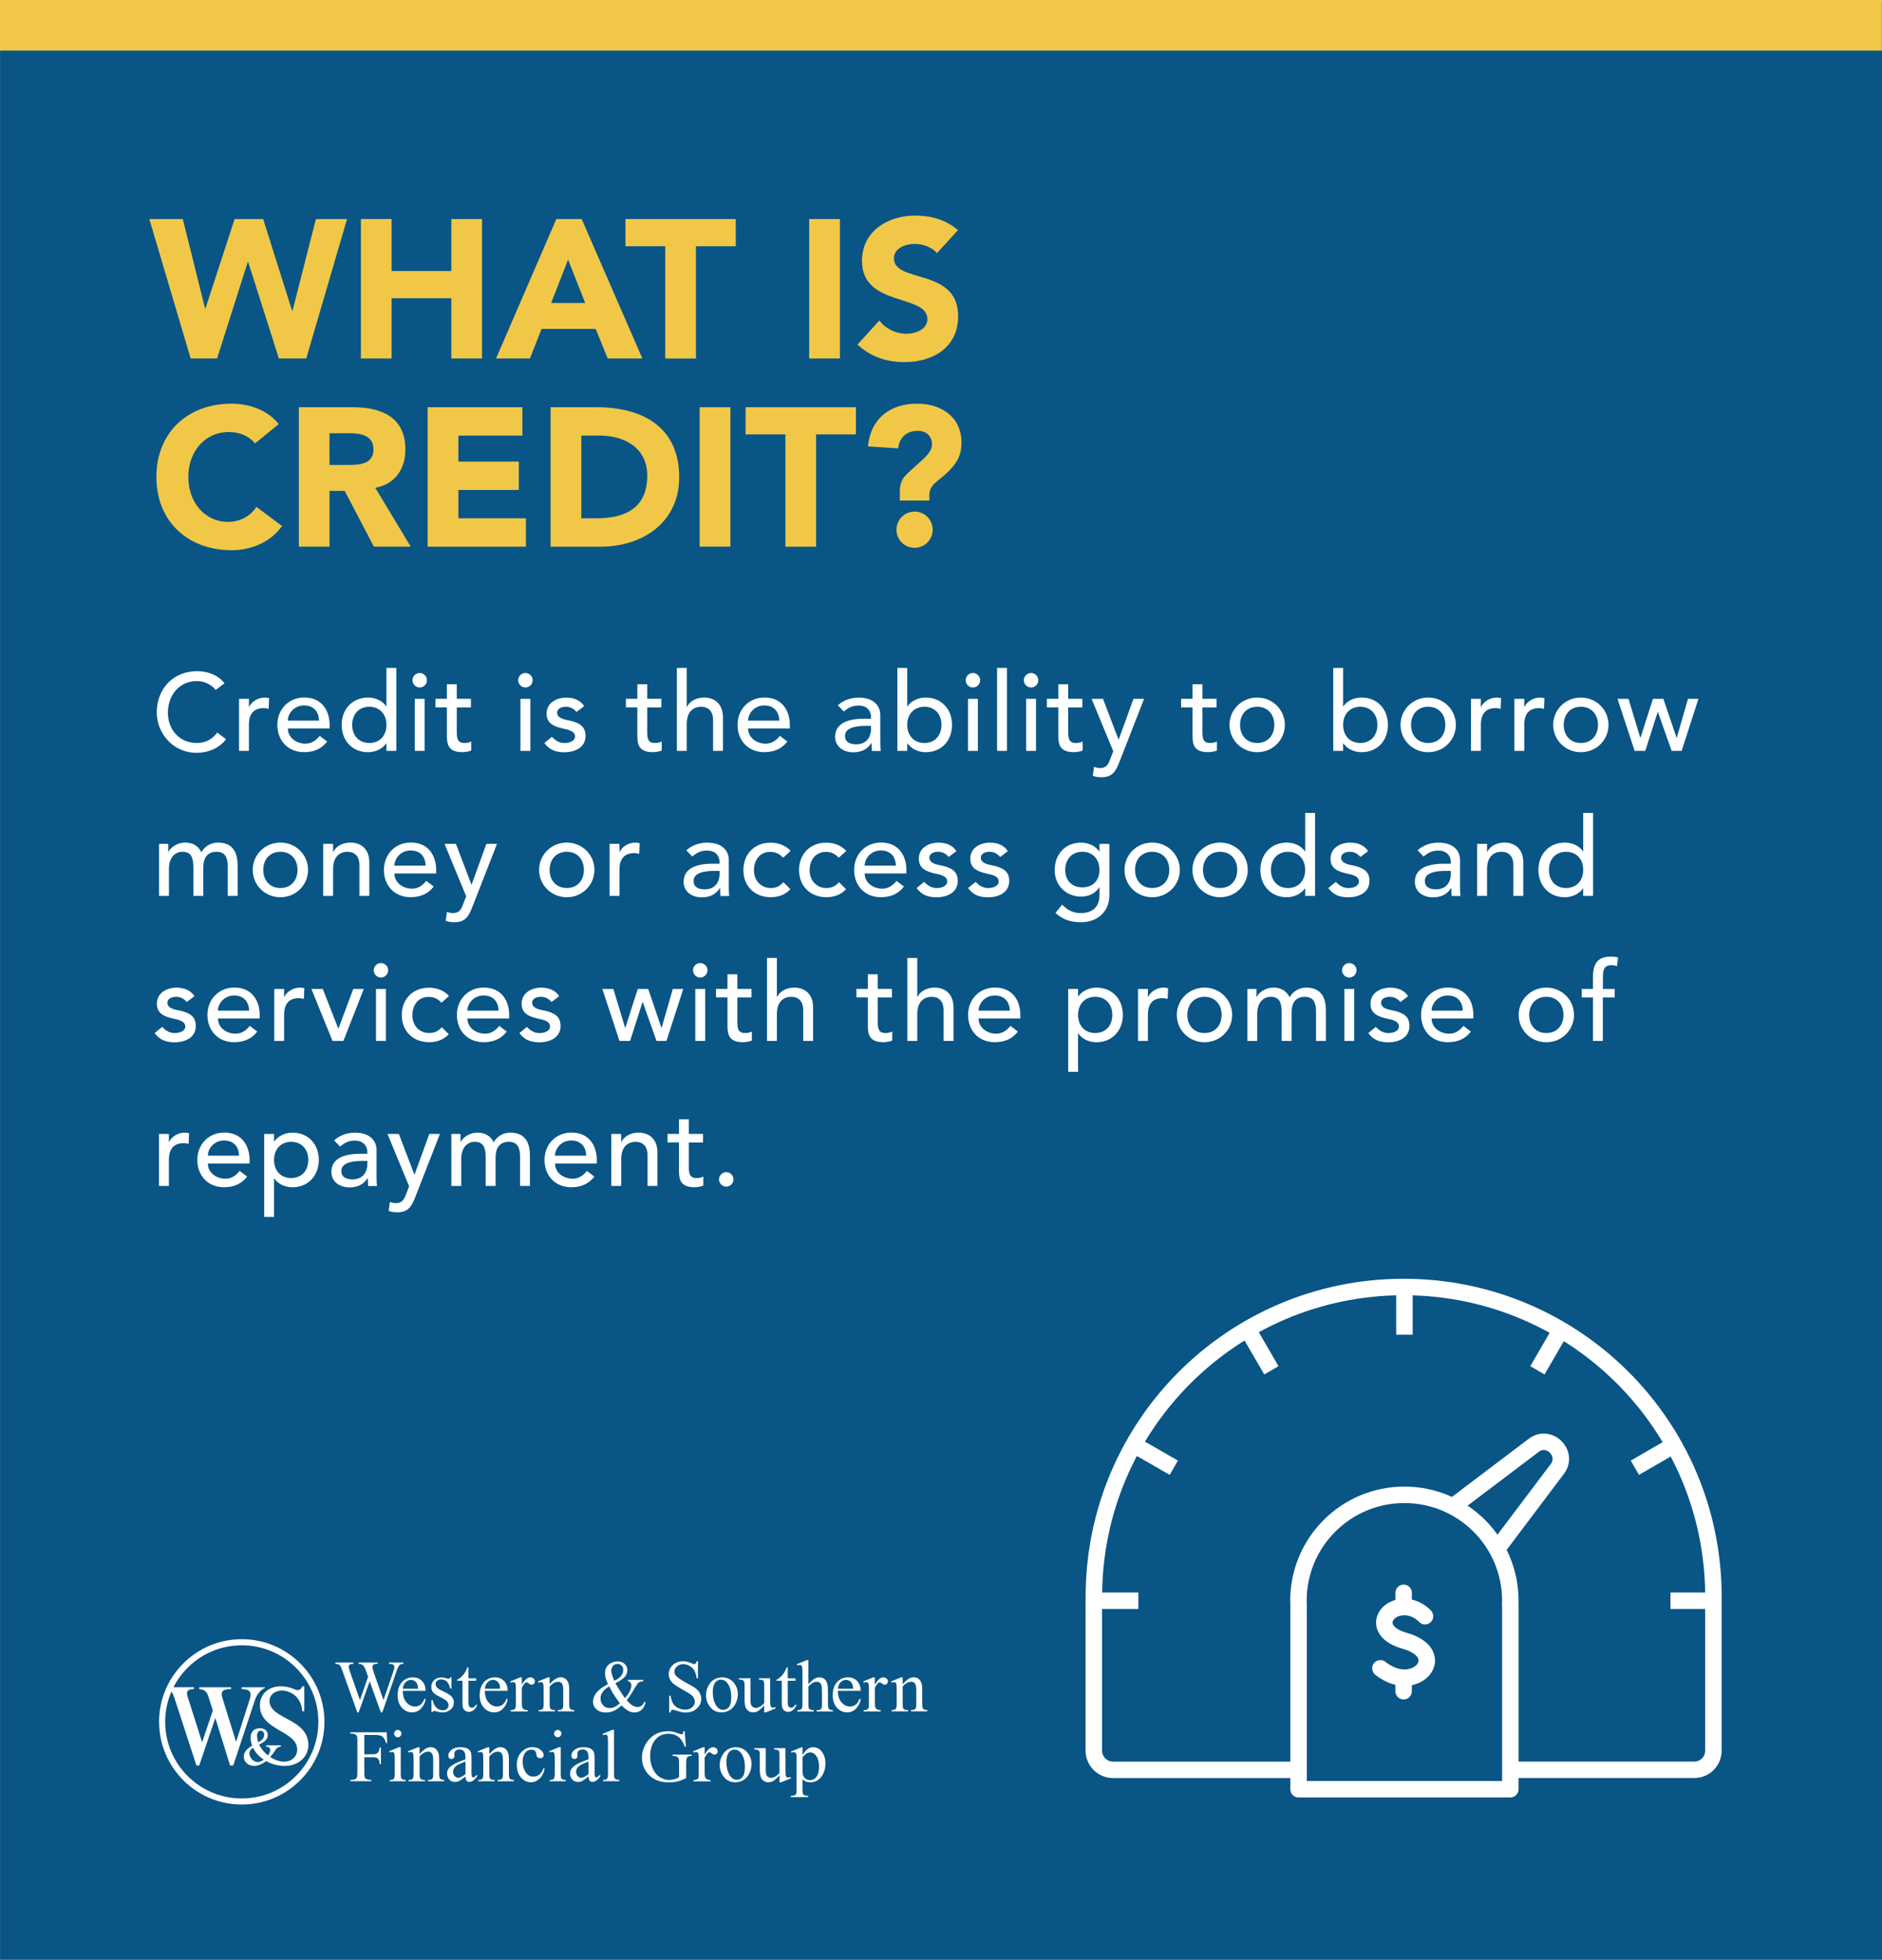 <?xml version="1.0" encoding="UTF-8"?>
<svg id="Layer_1" data-name="Layer 1" xmlns="http://www.w3.org/2000/svg" viewBox="0 0 400.03 416.61">
  <rect x="0" y="0" width="400.03" height="416.61" fill="#808080" stroke="none"/>
  <defs>
    <style>
      .cls-1, .cls-2 {
        fill: none;
        stroke: #fff;
        stroke-linejoin: round;
        stroke-width: 3.5px;
      }

      .cls-3 {
        fill: #fff;
      }

      .cls-4 {
        fill: #f1c747;
      }

      .cls-5 {
        fill: #095586;
      }

      .cls-2 {
        stroke-linecap: round;
      }
    </style>
  </defs>
  <rect class="cls-5" x=".03" y=".62" width="400" height="416"/>
  <g>
    <g>
      <g>
        <path class="cls-3" d="M85.77,353.41v.29c-.27,0-.49.05-.66.15-.17.1-.33.28-.48.54-.1.18-.26.61-.48,1.28l-2.89,8.38h-.31l-2.37-6.64-2.35,6.64h-.28l-3.09-8.63c-.23-.64-.38-1.03-.44-1.14-.1-.19-.24-.34-.42-.43-.18-.09-.42-.14-.72-.14v-.29h3.85v.29h-.18c-.27,0-.48.06-.62.18-.14.12-.21.27-.21.45s.11.59.34,1.24l2.05,5.84,1.73-4.96-.31-.88-.25-.7c-.11-.26-.23-.48-.36-.68-.07-.1-.15-.18-.25-.24-.13-.09-.26-.16-.38-.2-.1-.03-.25-.05-.46-.05v-.29h4.05v.29h-.28c-.29,0-.5.06-.63.18-.13.12-.2.29-.2.5,0,.26.11.72.35,1.37l1.99,5.65,1.98-5.73c.22-.63.34-1.07.34-1.32,0-.12-.04-.23-.11-.33-.07-.1-.17-.17-.28-.21-.19-.07-.45-.11-.76-.11v-.29h3.1Z"/>
        <path class="cls-3" d="M85.62,359.45c0,1.04.25,1.85.76,2.44.51.59,1.11.89,1.8.89.46,0,.86-.13,1.2-.38.34-.25.62-.69.85-1.3l.24.15c-.11.71-.42,1.34-.94,1.92-.52.57-1.16.86-1.94.86-.84,0-1.57-.33-2.17-.98-.6-.66-.9-1.54-.9-2.65,0-1.2.31-2.14.92-2.81.62-.67,1.39-1.01,2.32-1.01.79,0,1.43.26,1.94.78.51.52.76,1.22.76,2.09h-4.85ZM85.62,359h3.25c-.03-.45-.08-.77-.16-.95-.13-.29-.32-.51-.57-.68-.25-.16-.52-.25-.79-.25-.42,0-.8.17-1.14.5-.34.33-.53.79-.59,1.38Z"/>
        <path class="cls-3" d="M95.96,356.58v2.39h-.26c-.19-.75-.44-1.26-.75-1.53-.3-.27-.69-.41-1.16-.41-.36,0-.65.1-.87.28-.22.19-.33.4-.33.63,0,.29.08.53.24.74.16.21.48.43.96.67l1.12.55c1.04.51,1.56,1.17,1.56,2,0,.64-.24,1.15-.72,1.55-.48.39-1.02.59-1.62.59-.43,0-.92-.08-1.47-.23-.17-.05-.31-.08-.41-.08-.12,0-.21.07-.28.2h-.26v-2.5h.26c.14.72.42,1.25.82,1.62.4.36.86.54,1.36.54.35,0,.64-.1.86-.31.22-.21.33-.46.33-.75,0-.35-.12-.65-.37-.89-.25-.24-.74-.55-1.48-.91-.74-.37-1.23-.7-1.46-1-.23-.29-.35-.66-.35-1.1,0-.58.2-1.06.59-1.45.4-.39.91-.58,1.54-.58.28,0,.61.06,1.01.17.26.08.43.11.52.11.08,0,.15-.02.19-.05.05-.04.1-.11.16-.24h.26Z"/>
        <path class="cls-3" d="M99.57,354.47v2.31h1.64v.53h-1.64v4.57c0,.46.07.76.2.92.13.16.3.24.5.24.17,0,.33-.05.49-.16.16-.1.28-.26.37-.46h.3c-.18.5-.43.88-.76,1.13-.33.25-.67.38-1.02.38-.24,0-.47-.07-.69-.2-.23-.13-.39-.32-.5-.56-.11-.24-.16-.62-.16-1.13v-4.73h-1.11v-.25c.28-.11.57-.3.86-.57.29-.27.56-.59.79-.96.12-.19.28-.55.5-1.07h.24Z"/>
        <path class="cls-3" d="M103.06,359.45c0,1.04.25,1.85.76,2.44.51.59,1.11.89,1.8.89.46,0,.86-.13,1.2-.38.34-.25.62-.69.85-1.3l.24.15c-.11.71-.42,1.34-.94,1.92-.52.57-1.16.86-1.94.86-.84,0-1.57-.33-2.17-.98-.6-.66-.9-1.54-.9-2.65,0-1.2.31-2.14.92-2.81.62-.67,1.39-1.01,2.32-1.01.79,0,1.43.26,1.94.78.51.52.76,1.22.76,2.09h-4.85ZM103.06,359h3.25c-.03-.45-.08-.77-.16-.95-.13-.29-.32-.51-.57-.68-.25-.16-.52-.25-.79-.25-.42,0-.8.17-1.14.5-.34.33-.53.79-.59,1.38Z"/>
        <path class="cls-3" d="M110.92,356.58v1.58c.59-1.05,1.19-1.58,1.8-1.58.28,0,.51.09.7.26.18.17.27.37.27.59,0,.2-.07.37-.2.51-.13.14-.29.21-.47.21s-.38-.09-.6-.26c-.22-.17-.39-.26-.49-.26-.09,0-.19.05-.3.15-.23.21-.47.55-.71,1.03v3.38c0,.39.05.68.15.88.07.14.18.25.35.34.17.09.41.14.73.14v.28h-3.61v-.28c.36,0,.62-.06.8-.17.13-.08.22-.21.27-.39.03-.09.04-.34.04-.75v-2.73c0-.82-.02-1.3-.05-1.46-.03-.16-.09-.27-.18-.34-.09-.07-.2-.11-.33-.11-.16,0-.34.04-.54.12l-.08-.28,2.13-.86h.32Z"/>
        <path class="cls-3" d="M116.82,358.06c.82-.99,1.6-1.49,2.35-1.49.38,0,.71.1.99.29.28.19.5.51.66.95.11.31.17.78.17,1.41v3c0,.44.04.74.11.9.06.13.15.23.27.3.13.07.36.11.69.11v.28h-3.48v-.28h.15c.33,0,.56-.05.69-.15.13-.1.22-.25.27-.44.02-.08.03-.32.03-.72v-2.88c0-.64-.08-1.11-.25-1.39-.17-.29-.44-.43-.83-.43-.61,0-1.21.33-1.81,1v3.71c0,.47.03.77.08.88.07.15.17.26.3.32.13.07.38.1.77.1v.28h-3.49v-.28h.15c.36,0,.6-.09.73-.27.13-.18.19-.53.19-1.04v-2.62c0-.84-.02-1.35-.06-1.53-.04-.18-.1-.31-.18-.37-.08-.07-.18-.1-.32-.1-.14,0-.31.04-.51.12l-.11-.28,2.12-.86h.33v1.49Z"/>
        <path class="cls-3" d="M133.51,357.11h3.22v.29c-.45.04-.77.14-.99.3-.21.16-.54.65-1,1.46-.45.81-.96,1.57-1.53,2.28.46.53.86.9,1.22,1.12.36.21.72.32,1.08.32s.65-.1.9-.29c.25-.19.42-.47.52-.85l.28.21c-.19.72-.49,1.25-.91,1.59-.42.34-.91.51-1.47.51-.42,0-.85-.11-1.28-.34-.43-.23-.9-.61-1.42-1.15-.63.56-1.2.95-1.71,1.17-.51.22-1.05.33-1.63.33-.84,0-1.51-.23-2.01-.67-.5-.45-.74-.99-.74-1.61s.22-1.24.67-1.85c.45-.62,1.28-1.25,2.51-1.91-.24-.53-.4-.97-.49-1.31-.09-.34-.13-.67-.13-.98,0-.87.32-1.54.97-2,.5-.36,1.07-.54,1.71-.54s1.11.18,1.49.54c.38.36.58.8.58,1.33s-.19,1.02-.56,1.43c-.37.41-1.03.86-1.97,1.34.65,1.16,1.33,2.22,2.02,3.18.91-1.07,1.36-1.98,1.36-2.72,0-.23-.08-.44-.23-.63-.11-.14-.27-.22-.48-.25v-.29ZM131.76,362.11c-.67-.92-1.14-1.59-1.4-2.02-.26-.42-.55-.95-.86-1.58-.62.35-1.08.74-1.39,1.17-.31.42-.47.88-.47,1.38,0,.55.18,1.03.53,1.44.35.41.83.62,1.43.62.32,0,.63-.06.93-.19.3-.13.71-.4,1.22-.82ZM130.57,357.31c.63-.3,1.11-.64,1.43-1.03.32-.38.47-.81.47-1.28,0-.37-.11-.67-.34-.91-.23-.24-.51-.36-.85-.36-.45,0-.78.15-1.01.46-.23.31-.34.61-.34.91,0,.25.04.53.13.84.09.31.26.77.51,1.37Z"/>
        <path class="cls-3" d="M148.36,353.17v3.6h-.29c-.09-.69-.26-1.24-.49-1.65-.24-.41-.58-.73-1.02-.98-.44-.24-.89-.36-1.36-.36-.53,0-.97.16-1.32.49-.35.33-.52.69-.52,1.11,0,.32.11.61.33.87.32.38,1.07.89,2.26,1.53.97.52,1.63.92,1.99,1.2.36.28.63.61.82.99.19.38.29.78.29,1.19,0,.79-.31,1.47-.92,2.04-.61.57-1.4.86-2.36.86-.3,0-.59-.02-.85-.07-.16-.03-.49-.12-.98-.28-.5-.16-.81-.25-.95-.25s-.23.04-.3.12c-.07.08-.13.24-.16.48h-.29v-3.57h.29c.13.75.31,1.3.54,1.67.22.37.57.68,1.03.92.46.24.97.37,1.52.37.64,0,1.14-.17,1.51-.51.37-.34.56-.74.56-1.2,0-.26-.07-.51-.21-.78-.14-.26-.36-.5-.66-.73-.2-.15-.74-.48-1.63-.98-.89-.5-1.52-.9-1.9-1.19-.38-.3-.66-.62-.86-.98-.19-.36-.29-.75-.29-1.18,0-.75.29-1.39.86-1.93.57-.54,1.3-.81,2.18-.81.55,0,1.14.14,1.76.41.29.13.49.19.6.19.13,0,.24-.04.33-.12.08-.08.15-.24.2-.48h.29Z"/>
        <path class="cls-3" d="M153.46,356.58c1.06,0,1.92.4,2.56,1.21.55.69.82,1.48.82,2.38,0,.63-.15,1.27-.45,1.91-.3.64-.72,1.13-1.25,1.46-.53.33-1.12.49-1.77.49-1.06,0-1.9-.42-2.52-1.27-.53-.71-.79-1.51-.79-2.39,0-.64.16-1.28.48-1.92.32-.64.74-1.11,1.26-1.41.52-.3,1.07-.46,1.66-.46ZM153.23,357.08c-.27,0-.54.08-.82.24-.27.16-.5.44-.66.85-.17.4-.25.92-.25,1.56,0,1.02.2,1.9.61,2.65.41.74.94,1.11,1.61,1.11.5,0,.91-.2,1.23-.61.32-.41.48-1.11.48-2.11,0-1.25-.27-2.23-.81-2.94-.36-.49-.83-.74-1.39-.74Z"/>
        <path class="cls-3" d="M163.7,356.78v4.27c0,.81.02,1.31.06,1.49.04.18.1.31.18.38.08.07.18.11.29.11.16,0,.34-.04.54-.13l.11.28-2.1.86h-.34v-1.49c-.6.65-1.07,1.07-1.38,1.23-.32.17-.65.25-1.01.25-.39,0-.74-.11-1.02-.34-.29-.23-.49-.52-.6-.88-.11-.36-.17-.86-.17-1.52v-3.14c0-.34-.04-.57-.11-.7-.07-.13-.18-.23-.32-.3-.14-.07-.39-.1-.76-.1v-.28h2.46v4.71c0,.66.11,1.09.34,1.29.23.2.5.31.83.31.22,0,.47-.07.75-.21s.61-.4.99-.79v-3.99c0-.4-.07-.67-.22-.81-.15-.14-.45-.22-.91-.23v-.28h2.4Z"/>
        <path class="cls-3" d="M167.44,354.47v2.31h1.64v.53h-1.64v4.57c0,.46.06.76.2.92.13.16.3.24.5.24.17,0,.33-.05.49-.16.16-.1.28-.26.37-.46h.3c-.18.5-.43.88-.76,1.13-.33.25-.67.38-1.02.38-.24,0-.47-.07-.69-.2-.23-.13-.39-.32-.5-.56-.11-.24-.16-.62-.16-1.13v-4.73h-1.11v-.25c.28-.11.57-.3.86-.57.3-.27.56-.59.79-.96.12-.19.28-.55.5-1.07h.24Z"/>
        <path class="cls-3" d="M171.82,352.91v5.14c.57-.62,1.02-1.03,1.35-1.2.33-.18.66-.27,1-.27.4,0,.74.11,1.03.33.29.22.5.56.64,1.04.1.33.15.93.15,1.8v2.49c0,.44.04.75.11.91.05.12.14.22.26.29.12.07.35.11.67.11v.28h-3.45v-.28h.16c.33,0,.56-.05.68-.15s.22-.25.27-.44c.02-.08.02-.32.02-.72v-2.49c0-.77-.04-1.27-.12-1.51-.08-.24-.21-.42-.38-.54-.17-.12-.38-.18-.63-.18s-.51.07-.78.2c-.27.13-.6.4-.97.81v3.72c0,.48.03.78.08.89.05.12.15.21.3.29.15.08.4.12.76.12v.28h-3.48v-.28c.31,0,.56-.05.73-.14.1-.05.18-.15.25-.29.06-.14.09-.43.09-.87v-6.37c0-.8-.02-1.29-.06-1.47-.04-.18-.1-.31-.18-.37-.08-.07-.18-.1-.32-.1-.11,0-.28.04-.52.12l-.11-.28,2.1-.86h.35Z"/>
        <path class="cls-3" d="M178.1,359.45c0,1.04.25,1.85.76,2.44.51.59,1.11.89,1.8.89.46,0,.86-.13,1.2-.38.34-.25.62-.69.85-1.3l.24.15c-.11.71-.42,1.34-.94,1.92-.52.57-1.16.86-1.94.86-.84,0-1.57-.33-2.17-.98-.6-.66-.9-1.54-.9-2.65,0-1.2.31-2.14.92-2.81.62-.67,1.39-1.01,2.32-1.01.79,0,1.43.26,1.94.78.51.52.76,1.22.76,2.09h-4.85ZM178.1,359h3.25c-.03-.45-.08-.77-.16-.95-.13-.29-.32-.51-.57-.68-.25-.16-.52-.25-.79-.25-.43,0-.81.17-1.14.5-.34.33-.53.79-.59,1.38Z"/>
        <path class="cls-3" d="M185.96,356.58v1.58c.59-1.05,1.19-1.58,1.8-1.58.28,0,.51.09.69.26.18.17.28.37.28.59,0,.2-.07.37-.2.51-.13.14-.29.21-.47.21s-.38-.09-.6-.26c-.22-.17-.39-.26-.49-.26-.09,0-.19.05-.3.15-.23.21-.47.55-.71,1.03v3.38c0,.39.05.68.15.88.07.14.18.25.35.34.17.09.41.14.73.14v.28h-3.61v-.28c.36,0,.62-.06.8-.17.13-.08.22-.21.27-.39.03-.09.04-.34.04-.75v-2.73c0-.82-.02-1.3-.05-1.46-.03-.16-.09-.27-.18-.34-.09-.07-.2-.11-.33-.11-.16,0-.34.04-.54.12l-.08-.28,2.13-.86h.32Z"/>
        <path class="cls-3" d="M191.86,358.06c.82-.99,1.6-1.49,2.35-1.49.38,0,.71.1.99.29.28.19.5.51.66.95.11.31.17.78.17,1.41v3c0,.44.04.74.11.9.06.13.15.23.27.3.13.07.36.11.69.11v.28h-3.48v-.28h.15c.33,0,.56-.05.69-.15.13-.1.22-.25.27-.44.02-.08.03-.32.03-.72v-2.88c0-.64-.08-1.11-.25-1.39-.16-.29-.44-.43-.83-.43-.6,0-1.21.33-1.81,1v3.71c0,.47.03.77.08.88.07.15.17.26.3.32.13.07.38.1.77.1v.28h-3.49v-.28h.15c.36,0,.6-.09.73-.27.13-.18.19-.53.19-1.04v-2.62c0-.84-.02-1.35-.06-1.53-.04-.18-.1-.31-.18-.37-.08-.07-.18-.1-.32-.1-.14,0-.31.04-.51.12l-.11-.28,2.12-.86h.33v1.49Z"/>
      </g>
      <g>
        <path class="cls-3" d="M77.44,368.83v4.1h1.89c.43,0,.75-.1.95-.29.2-.19.33-.57.4-1.13h.29v3.51h-.29c0-.4-.06-.7-.16-.89-.1-.19-.24-.33-.41-.43-.18-.09-.44-.14-.78-.14h-1.89v3.26c0,.53.03.87.1,1.04.05.13.16.24.32.33.22.12.46.18.7.18h.37v.29h-4.46v-.29h.37c.43,0,.74-.12.94-.37.12-.16.18-.56.18-1.18v-6.72c0-.53-.03-.87-.1-1.04-.05-.13-.16-.24-.31-.33-.22-.12-.45-.18-.71-.18h-.37v-.29h7.73l.11,2.28h-.27c-.13-.48-.29-.84-.47-1.07-.18-.23-.39-.39-.65-.49-.26-.1-.66-.15-1.2-.15h-2.29Z"/>
        <path class="cls-3" d="M85.18,371.44v5.65c0,.44.03.73.1.87.06.15.16.25.29.32.13.07.36.11.69.11v.28h-3.42v-.28c.34,0,.57-.03.69-.1.12-.07.21-.18.28-.33.07-.15.1-.45.1-.88v-2.72c0-.76-.02-1.25-.07-1.48-.04-.16-.09-.28-.17-.34-.08-.06-.18-.1-.31-.1-.14,0-.32.04-.52.12l-.11-.28,2.11-.86h.34ZM84.55,367.76c.21,0,.4.08.55.23.15.15.23.33.23.55s-.08.4-.23.55c-.15.15-.33.23-.55.23s-.4-.08-.55-.23c-.15-.15-.23-.34-.23-.55s.08-.4.23-.55c.15-.15.34-.23.55-.23Z"/>
        <path class="cls-3" d="M89.18,372.92c.82-.99,1.6-1.49,2.35-1.49.38,0,.71.1.99.29.28.19.5.51.66.95.11.31.17.78.17,1.41v3c0,.44.04.74.11.9.06.13.15.23.27.3.12.07.36.11.69.11v.28h-3.48v-.28h.15c.33,0,.56-.05.69-.15.13-.1.22-.25.27-.44.02-.08.03-.32.03-.72v-2.88c0-.64-.08-1.11-.25-1.39-.16-.29-.44-.43-.83-.43-.61,0-1.21.33-1.81,1v3.71c0,.47.03.77.08.88.07.15.17.26.3.32.13.07.38.1.76.1v.28h-3.49v-.28h.15c.36,0,.6-.09.73-.27.13-.18.19-.53.19-1.03v-2.62c0-.84-.02-1.35-.06-1.54-.04-.18-.1-.31-.18-.37-.08-.07-.18-.1-.32-.1-.14,0-.31.04-.51.12l-.11-.28,2.12-.86h.33v1.49Z"/>
        <path class="cls-3" d="M98.94,377.66c-.72.56-1.18.88-1.36.97-.28.13-.57.19-.88.19-.49,0-.89-.17-1.2-.5-.31-.33-.47-.77-.47-1.32,0-.34.08-.64.23-.89.21-.35.57-.68,1.09-.99.52-.31,1.38-.68,2.59-1.12v-.27c0-.7-.11-1.17-.33-1.43-.22-.26-.55-.39-.97-.39-.32,0-.58.09-.77.26-.19.17-.29.37-.29.6l.02.44c0,.23-.06.42-.18.54-.12.13-.28.19-.48.19s-.35-.07-.47-.2c-.12-.13-.18-.31-.18-.54,0-.44.23-.84.68-1.21.45-.37,1.08-.55,1.9-.55.62,0,1.14.1,1.54.31.3.16.52.41.67.75.09.22.14.67.14,1.35v2.39c0,.67.01,1.08.04,1.23.03.15.07.25.13.3.06.05.13.08.2.08.08,0,.15-.02.21-.05.11-.07.31-.25.62-.56v.43c-.57.76-1.12,1.15-1.64,1.15-.25,0-.45-.09-.6-.26-.15-.17-.22-.47-.23-.89ZM98.94,377.16v-2.69c-.77.31-1.28.53-1.5.65-.41.23-.7.46-.87.71-.17.25-.26.52-.26.81,0,.37.11.68.33.92.22.24.47.37.76.37.39,0,.9-.26,1.54-.77Z"/>
        <path class="cls-3" d="M104,372.92c.82-.99,1.6-1.49,2.35-1.49.38,0,.71.1.99.29.28.19.5.51.66.95.11.31.17.78.17,1.41v3c0,.44.04.74.11.9.06.13.15.23.27.3.12.07.36.11.69.11v.28h-3.48v-.28h.15c.33,0,.56-.05.69-.15.13-.1.22-.25.27-.44.02-.08.03-.32.03-.72v-2.88c0-.64-.08-1.11-.25-1.39-.17-.29-.44-.43-.83-.43-.61,0-1.21.33-1.81,1v3.71c0,.47.03.77.08.88.07.15.17.26.3.32.13.07.38.1.76.1v.28h-3.49v-.28h.15c.36,0,.6-.09.73-.27.13-.18.19-.53.19-1.03v-2.62c0-.84-.02-1.35-.06-1.54-.04-.18-.1-.31-.18-.37-.08-.07-.18-.1-.32-.1-.14,0-.31.04-.51.12l-.11-.28,2.12-.86h.33v1.49Z"/>
        <path class="cls-3" d="M115.77,376c-.19.93-.56,1.65-1.11,2.14-.55.5-1.16.75-1.83.75-.8,0-1.49-.34-2.09-1.01-.59-.67-.89-1.58-.89-2.72s.33-2,.98-2.69c.66-.69,1.44-1.04,2.36-1.04.69,0,1.26.18,1.7.55.44.37.67.74.67,1.14,0,.19-.06.35-.19.47-.13.12-.3.18-.52.18-.3,0-.53-.1-.68-.29-.09-.11-.15-.31-.18-.61-.03-.3-.13-.53-.31-.69-.18-.15-.43-.23-.74-.23-.51,0-.92.19-1.23.57-.41.5-.62,1.16-.62,1.99s.21,1.58.62,2.22c.41.64.97.96,1.67.96.5,0,.95-.17,1.35-.51.28-.24.55-.67.82-1.29l.22.11Z"/>
        <path class="cls-3" d="M119.18,371.44v5.65c0,.44.03.73.1.87.06.15.16.25.29.32.13.07.36.11.69.11v.28h-3.41v-.28c.34,0,.57-.03.69-.1.12-.07.21-.18.28-.33.07-.15.1-.45.1-.88v-2.72c0-.76-.02-1.25-.07-1.48-.04-.16-.09-.28-.17-.34-.08-.06-.18-.1-.31-.1-.14,0-.32.04-.52.12l-.11-.28,2.11-.86h.34ZM118.55,367.76c.21,0,.4.08.55.23.15.15.23.33.23.55s-.08.4-.23.55c-.15.15-.33.23-.55.23s-.4-.08-.55-.23c-.15-.15-.23-.34-.23-.55s.07-.4.23-.55c.15-.15.34-.23.55-.23Z"/>
        <path class="cls-3" d="M125.09,377.66c-.72.56-1.18.88-1.36.97-.28.13-.57.19-.88.19-.49,0-.89-.17-1.2-.5-.32-.33-.47-.77-.47-1.32,0-.34.08-.64.23-.89.21-.35.58-.68,1.1-.99.52-.31,1.38-.68,2.59-1.12v-.27c0-.7-.11-1.17-.33-1.43-.22-.26-.55-.39-.97-.39-.32,0-.58.09-.77.26-.19.17-.29.37-.29.6l.02.44c0,.23-.06.42-.18.54-.12.13-.28.19-.48.19s-.35-.07-.47-.2c-.12-.13-.18-.31-.18-.54,0-.44.22-.84.68-1.21.45-.37,1.08-.55,1.9-.55.62,0,1.14.1,1.54.31.3.16.52.41.67.75.09.22.14.67.14,1.35v2.39c0,.67.01,1.08.04,1.23.03.15.07.25.13.3.06.05.13.08.2.08.08,0,.15-.02.21-.05.11-.07.31-.25.62-.56v.43c-.57.76-1.12,1.15-1.64,1.15-.25,0-.45-.09-.6-.26-.15-.17-.22-.47-.23-.89ZM125.09,377.16v-2.69c-.78.31-1.28.53-1.5.65-.41.23-.7.46-.87.71-.17.25-.26.52-.26.81,0,.37.11.68.33.92.22.24.47.37.76.37.39,0,.9-.26,1.54-.77Z"/>
        <path class="cls-3" d="M130.51,367.76v9.32c0,.44.03.73.1.87.06.14.16.25.29.32.13.07.38.11.74.11v.28h-3.45v-.28c.32,0,.54-.03.66-.1.12-.07.21-.18.28-.33.07-.15.1-.45.1-.88v-6.39c0-.79-.02-1.27-.05-1.45-.04-.18-.09-.3-.17-.37-.08-.07-.18-.1-.3-.1-.13,0-.3.04-.51.12l-.13-.28,2.1-.86h.35Z"/>
        <path class="cls-3" d="M145.53,368.03l.27,3.29h-.27c-.27-.82-.62-1.43-1.05-1.84-.62-.6-1.42-.9-2.39-.9-1.33,0-2.33.52-3.03,1.57-.58.88-.87,1.94-.87,3.16,0,.99.19,1.9.58,2.71.38.82.89,1.42,1.51,1.8.62.38,1.26.57,1.91.57.38,0,.75-.05,1.11-.14.36-.1.7-.24,1.04-.43v-3c0-.52-.04-.86-.12-1.03-.08-.16-.2-.28-.37-.37-.17-.08-.46-.13-.88-.13v-.29h4.04v.29h-.19c-.4,0-.67.13-.82.4-.1.19-.15.56-.15,1.12v3.18c-.59.32-1.17.55-1.74.7-.57.15-1.21.22-1.91.22-2.01,0-3.53-.64-4.58-1.93-.78-.97-1.17-2.08-1.17-3.34,0-.91.22-1.79.66-2.63.52-1,1.24-1.76,2.15-2.3.76-.44,1.66-.67,2.7-.67.38,0,.72.03,1.03.09.31.06.75.2,1.31.41.29.11.48.16.57.16s.18-.04.25-.14c.07-.09.11-.27.13-.53h.29Z"/>
        <path class="cls-3" d="M149.78,371.44v1.58c.59-1.05,1.19-1.58,1.8-1.58.28,0,.51.09.69.26.18.17.28.37.28.59,0,.2-.07.37-.2.51-.13.14-.29.21-.47.21s-.38-.09-.6-.26c-.22-.17-.39-.26-.49-.26-.09,0-.19.05-.3.15-.23.21-.47.55-.71,1.03v3.38c0,.39.05.68.15.88.07.14.18.25.35.34.17.09.41.14.73.14v.28h-3.61v-.28c.36,0,.62-.06.8-.17.13-.08.22-.21.27-.39.03-.09.04-.34.04-.75v-2.73c0-.82-.02-1.3-.05-1.46-.03-.16-.09-.27-.18-.34-.09-.07-.2-.11-.33-.11-.16,0-.34.04-.54.12l-.08-.28,2.13-.86h.32Z"/>
        <path class="cls-3" d="M156.37,371.44c1.06,0,1.92.4,2.56,1.21.55.69.82,1.48.82,2.38,0,.63-.15,1.27-.45,1.91-.3.64-.72,1.13-1.25,1.46-.53.33-1.12.49-1.77.49-1.06,0-1.9-.42-2.52-1.27-.53-.71-.79-1.51-.79-2.39,0-.64.16-1.28.48-1.92.32-.64.74-1.11,1.26-1.41.52-.3,1.07-.46,1.66-.46ZM156.13,371.94c-.27,0-.54.08-.82.24-.27.16-.5.44-.66.85-.17.4-.25.92-.25,1.56,0,1.02.2,1.9.61,2.65.41.74.94,1.11,1.61,1.11.5,0,.91-.2,1.23-.61.32-.41.48-1.11.48-2.11,0-1.25-.27-2.23-.81-2.94-.36-.49-.83-.74-1.39-.74Z"/>
        <path class="cls-3" d="M166.95,371.64v4.27c0,.81.02,1.31.06,1.49.04.18.1.31.18.38.08.07.18.11.29.11.16,0,.34-.04.54-.13l.11.28-2.1.86h-.34v-1.49c-.6.65-1.07,1.07-1.38,1.23-.32.17-.65.25-1.01.25-.39,0-.74-.11-1.03-.34-.29-.23-.49-.52-.6-.88-.11-.36-.17-.86-.17-1.52v-3.14c0-.34-.04-.57-.11-.7-.07-.13-.18-.23-.32-.3-.14-.07-.39-.1-.76-.1v-.28h2.46v4.71c0,.66.11,1.09.34,1.29.23.21.5.31.83.31.22,0,.47-.07.75-.21.28-.14.61-.4.99-.79v-3.99c0-.4-.07-.67-.22-.81-.15-.14-.45-.22-.91-.23v-.28h2.4Z"/>
        <path class="cls-3" d="M168.14,372.35l2.16-.88h.29v1.64c.36-.62.73-1.05,1.09-1.3.37-.25.75-.37,1.15-.37.7,0,1.29.28,1.76.83.58.68.86,1.56.86,2.64,0,1.21-.35,2.21-1.04,3.01-.57.65-1.29.97-2.16.97-.38,0-.7-.05-.98-.16-.2-.08-.43-.23-.69-.46v2.14c0,.48.03.79.09.92.06.13.16.23.31.31.15.08.41.12.79.12v.28h-3.68v-.28h.19c.28,0,.52-.05.72-.16.1-.06.17-.15.23-.27.05-.13.08-.45.08-.96v-6.65c0-.45-.02-.74-.06-.86-.04-.12-.11-.21-.2-.28-.09-.06-.21-.09-.36-.09-.12,0-.28.04-.47.11l-.09-.25ZM170.59,373.56v2.62c0,.57.02.94.07,1.12.07.3.25.56.52.78.28.23.63.34,1.05.34.51,0,.92-.2,1.24-.6.41-.52.62-1.26.62-2.2,0-1.07-.23-1.9-.7-2.48-.33-.4-.71-.6-1.16-.6-.24,0-.49.06-.73.18-.18.09-.49.37-.91.83Z"/>
      </g>
    </g>
    <g>
      <path class="cls-3" d="M33.82,366.05c0,9.69,7.88,17.57,17.57,17.57s17.57-7.88,17.57-17.57c0-4.69-1.83-9.11-5.15-12.43-3.32-3.32-7.73-5.15-12.43-5.15-9.69,0-17.57,7.88-17.57,17.57ZM35.11,366.05c0-8.98,7.3-16.28,16.28-16.28,4.35,0,8.44,1.69,11.51,4.77,3.08,3.08,4.77,7.16,4.77,11.51,0,8.98-7.3,16.28-16.28,16.28s-16.28-7.3-16.28-16.28Z"/>
      <path class="cls-3" d="M57.3,361.53c0-1.21,1.12-2.14,2.64-2.14,1.65,0,4.13,1.24,4.29,4.4h.45v-5.3h-.45c-.16.52-.51.81-.96.81-.56,0-1.6-.81-3.6-.81-2.61,0-4.43,1.66-4.43,4.06,0,5.41,7.93,5.29,7.93,9.41,0,1.47-1.18,2.55-2.81,2.55-.93,0-1.98-.38-2.93-1.01.98-1.03,1.11-1.71,1.6-1.99.16-.09.46-.21.68-.2l-.02-.27h-3.13s.02.26.02.26c.55.03.79.22.83.56.04.38-.02.74-.45,1.31-.79-.62-1.47-1.42-1.89-2.32,1.5-.64,1.88-1.35,1.83-2.11-.05-.81-.64-1.33-1.67-1.33-1.16,0-1.84.64-1.95,1.73-.07.71.09,1.38.31,1.98-1.42.79-1.81,1.62-1.77,2.41.07,1.11.98,1.88,2.24,1.89.56,0,1.77-.36,2.47-1.04,1.24.68,2.68,1.04,4.01,1.04,2.83,0,5.01-1.93,5.01-4.42,0-5.8-8.27-5.4-8.27-9.46ZM55.43,367.92c.41,0,.7.44.72.72.04.73-.23,1.15-1.17,1.71h-.09c-.18-.5-.27-1.05-.25-1.6.04-.22.19-.83.79-.83ZM54.74,374.58c-.82,0-1.67-.85-1.72-1.71-.03-.51.17-.9.76-1.33.49,1.05,1.31,1.9,2.28,2.54-.45.33-.93.51-1.31.51ZM56.3,358.84v-.15h-4.93v.4c1.33-.02,1.9.41,1.9,1.17,0,.26-.05.6-.22,1.07l-2.84,8.9h-.05l-2.9-9.3c-.08-.29-.14-.53-.14-.74,0-.84.6-1.1,1.98-1.1v-.4h-6.75v.4c1.11.1,1.6.5,1.92,1.5l.97,3.03-2.25,6.7h-.05l-3.03-9.52c-.11-.36-.16-.57-.16-.79,0-.69.49-.93,1.46-.93v-.4h-5.25c-.09.17,0,.37-.08.56.55.23.87.72,1.18,1.69l4.69,14.38h.6l3.39-10.02h.05l3.11,10.02h.68l4.65-14.03c.33-.95,1.1-2.04,2.07-2.44Z"/>
    </g>
  </g>
  <g>
    <path class="cls-4" d="M31.74,46.57h7.12l4.73,19.01h.08l6.2-19.01h6.07l6.15,19.51h.08l4.98-19.51h6.62l-8.67,29.64h-5.82l-6.53-20.52h-.08l-6.53,20.52h-5.61l-8.79-29.64Z"/>
    <path class="cls-4" d="M76.71,46.57h6.53v11.05h12.69v-11.05h6.53v29.64h-6.53v-12.81h-12.69v12.81h-6.53v-29.64Z"/>
    <path class="cls-4" d="M118.24,46.57h5.4l12.9,29.64h-7.37l-2.55-6.28h-11.51l-2.47,6.28h-7.2l12.81-29.64ZM120.75,55.2l-3.6,9.21h7.24l-3.64-9.21Z"/>
    <path class="cls-4" d="M141.4,52.35h-8.46v-5.78h23.45v5.78h-8.46v23.87h-6.53v-23.87Z"/>
    <path class="cls-4" d="M172,46.57h6.53v29.64h-6.53v-29.64Z"/>
    <path class="cls-4" d="M199.14,53.82c-1.05-1.34-3.14-1.97-4.73-1.97-1.84,0-4.4.84-4.4,3.06,0,5.4,13.65,1.93,13.65,12.31,0,6.62-5.32,9.76-11.43,9.76-3.81,0-7.16-1.13-9.97-3.73l4.65-5.11c1.34,1.76,3.52,2.81,5.69,2.81s4.52-1,4.52-3.1c0-5.44-13.9-2.51-13.9-12.39,0-6.32,5.49-9.63,11.31-9.63,3.35,0,6.57.88,9.09,3.1l-4.48,4.9Z"/>
    <path class="cls-4" d="M54.22,94.27c-1.3-1.55-3.18-2.43-5.61-2.43-4.94,0-8.58,4.02-8.58,9.55s3.64,9.55,8.37,9.55c2.64,0,4.77-1.17,6.11-3.18l5.44,4.06c-2.47,3.52-6.66,5.15-10.72,5.15-9.25,0-15.99-6.07-15.99-15.58s6.74-15.58,15.99-15.58c3.31,0,7.49,1.13,10.01,4.35l-5.02,4.1Z"/>
    <path class="cls-4" d="M63.52,86.57h11.47c6.07,0,11.18,2.09,11.18,9,0,4.15-2.22,7.37-6.41,8.12l7.54,12.52h-7.83l-6.2-11.85h-3.22v11.85h-6.53v-29.64ZM70.05,98.84h3.85c2.39,0,5.48-.08,5.48-3.31,0-2.97-2.68-3.43-5.07-3.43h-4.27v6.74Z"/>
    <path class="cls-4" d="M90.9,86.57h20.14v6.03h-13.61v5.53h12.85v6.03h-12.85v6.03h14.36v6.03h-20.89v-29.64Z"/>
    <path class="cls-4" d="M117.03,86.57h9.8c9.55,0,17.54,4.06,17.54,14.91,0,9.59-7.83,14.74-16.66,14.74h-10.68v-29.64ZM123.56,110.18h3.39c6.07,0,10.63-2.3,10.63-9.04,0-5.82-4.65-8.54-10.17-8.54h-3.85v17.59Z"/>
    <path class="cls-4" d="M148.72,86.57h6.53v29.64h-6.53v-29.64Z"/>
    <path class="cls-4" d="M166.94,92.35h-8.46v-5.78h23.45v5.78h-8.46v23.87h-6.53v-23.87Z"/>
    <path class="cls-4" d="M191.26,104.57c0-1.67.42-2.76,1.47-3.77,3.1-2.97,5.36-4.35,5.36-6.28s-1.3-2.93-3.01-2.93c-2.6,0-3.98,1.67-4.15,3.73l-6.45-.42c.59-5.9,4.65-9.09,10.47-9.09,5.11,0,9.42,2.85,9.42,8.25,0,3.18-1.21,5.11-5.19,8.25-1.3,1-1.63,1.97-1.63,2.89v1.21h-6.28v-1.84ZM194.4,108.76c2.14,0,3.85,1.72,3.85,3.85s-1.72,3.85-3.85,3.85-3.85-1.72-3.85-3.85,1.72-3.85,3.85-3.85Z"/>
  </g>
  <rect class="cls-4" width="400" height="10.76"/>
  <g>
    <path class="cls-3" d="M45.84,146.68c-.93-1.21-2.47-1.89-3.99-1.89-3.71,0-6.16,2.96-6.16,6.72,0,3.48,2.31,6.44,6.16,6.44,1.89,0,3.34-.84,4.32-2.22l1.89,1.42c-.49.68-2.47,2.89-6.25,2.89-5.25,0-8.49-4.39-8.49-8.54,0-5.13,3.52-8.82,8.61-8.82,2.17,0,4.46.82,5.79,2.57l-1.87,1.42Z"/>
    <path class="cls-3" d="M50.81,148.57h2.1v1.7h.05c.54-1.17,1.94-1.98,3.31-1.98.33,0,.65.05.93.14l-.09,2.26c-.35-.09-.7-.16-1.03-.16-2.05,0-3.17,1.12-3.17,3.55v5.55h-2.1v-11.06Z"/>
    <path class="cls-3" d="M61.19,154.87c0,1.94,1.8,3.22,3.73,3.22,1.28,0,2.22-.65,3.03-1.66l1.59,1.21c-1.17,1.52-2.78,2.26-4.9,2.26-3.5,0-5.69-2.52-5.69-5.81s2.4-5.81,5.72-5.81c3.9,0,5.39,2.99,5.39,5.83v.75h-8.87ZM67.81,153.19c-.05-1.84-1.07-3.22-3.2-3.22s-3.43,1.75-3.43,3.22h6.63Z"/>
    <path class="cls-3" d="M84.24,159.63h-2.1v-1.59h-.05c-.82,1.19-2.36,1.87-3.85,1.87-3.43,0-5.62-2.54-5.62-5.81s2.22-5.81,5.62-5.81c1.59,0,3.1.72,3.85,1.87h.05v-8.17h2.1v17.64ZM82.14,154.1c0-2.24-1.4-3.85-3.64-3.85s-3.64,1.61-3.64,3.85,1.4,3.85,3.64,3.85,3.64-1.61,3.64-3.85Z"/>
    <path class="cls-3" d="M89.21,143.07c.84,0,1.54.7,1.54,1.54s-.7,1.54-1.54,1.54-1.54-.7-1.54-1.54.7-1.54,1.54-1.54ZM88.16,148.57h2.1v11.06h-2.1v-11.06Z"/>
    <path class="cls-3" d="M100.1,150.39h-3.01v5.02c0,1.24,0,2.54,1.59,2.54.49,0,1.07-.07,1.49-.33v1.91c-.49.28-1.47.37-1.89.37-3.24,0-3.29-1.98-3.29-3.76v-5.76h-2.43v-1.82h2.43v-3.1h2.1v3.1h3.01v1.82Z"/>
    <path class="cls-3" d="M111.68,143.07c.84,0,1.54.7,1.54,1.54s-.7,1.54-1.54,1.54-1.54-.7-1.54-1.54.7-1.54,1.54-1.54ZM110.63,148.57h2.1v11.06h-2.1v-11.06Z"/>
    <path class="cls-3" d="M122.52,151.35c-.49-.61-1.21-1.1-2.26-1.1-.98,0-1.84.44-1.84,1.24,0,1.33,1.89,1.52,2.82,1.73,1.82.44,3.22,1.14,3.22,3.22,0,2.5-2.29,3.48-4.48,3.48-1.82,0-3.17-.47-4.27-1.96l1.59-1.31c.68.68,1.47,1.31,2.68,1.31,1.07,0,2.24-.44,2.24-1.4,0-1.26-1.75-1.49-2.66-1.7-1.8-.44-3.38-1.03-3.38-3.15,0-2.31,2.12-3.41,4.2-3.41,1.47,0,2.99.51,3.78,1.82l-1.63,1.24Z"/>
    <path class="cls-3" d="M140.58,150.39h-3.01v5.02c0,1.24,0,2.54,1.59,2.54.49,0,1.07-.07,1.49-.33v1.91c-.49.28-1.47.37-1.89.37-3.24,0-3.29-1.98-3.29-3.76v-5.76h-2.43v-1.82h2.43v-3.1h2.1v3.1h3.01v1.82Z"/>
    <path class="cls-3" d="M143.87,141.99h2.1v8.28h.05c.54-1.17,1.94-1.98,3.64-1.98,2.15,0,4.01,1.28,4.01,4.22v7.12h-2.1v-6.53c0-2.08-1.19-2.85-2.52-2.85-1.75,0-3.08,1.12-3.08,3.69v5.69h-2.1v-17.64Z"/>
    <path class="cls-3" d="M159.01,154.87c0,1.94,1.8,3.22,3.73,3.22,1.28,0,2.22-.65,3.03-1.66l1.59,1.21c-1.17,1.52-2.78,2.26-4.9,2.26-3.5,0-5.69-2.52-5.69-5.81s2.4-5.81,5.72-5.81c3.9,0,5.39,2.99,5.39,5.83v.75h-8.87ZM165.64,153.19c-.05-1.84-1.07-3.22-3.2-3.22s-3.43,1.75-3.43,3.22h6.63Z"/>
    <path class="cls-3" d="M178.1,149.93c1.17-1.1,2.85-1.63,4.39-1.63,3.27,0,4.62,1.77,4.62,3.69v5.65c0,.77.02,1.42.09,2.01h-1.87c-.05-.56-.07-1.12-.07-1.68h-.05c-.93,1.42-2.19,1.96-3.87,1.96-2.05,0-3.83-1.17-3.83-3.31,0-2.85,2.73-3.83,6.09-3.83h1.54v-.47c0-1.14-.84-2.33-2.64-2.33-1.61,0-2.38.68-3.15,1.26l-1.26-1.31ZM184.02,154.31c-1.98,0-4.41.35-4.41,2.12,0,1.26.93,1.8,2.38,1.8,2.33,0,3.15-1.73,3.15-3.22v-.7h-1.12Z"/>
    <path class="cls-3" d="M190.74,141.99h2.1v8.17h.05c.75-1.14,2.26-1.87,3.85-1.87,3.41,0,5.62,2.5,5.62,5.81s-2.19,5.81-5.62,5.81c-1.49,0-3.03-.68-3.85-1.87h-.05v1.59h-2.1v-17.64ZM200.12,154.1c0-2.24-1.4-3.85-3.64-3.85s-3.64,1.61-3.64,3.85,1.4,3.85,3.64,3.85,3.64-1.61,3.64-3.85Z"/>
    <path class="cls-3" d="M206.8,143.07c.84,0,1.54.7,1.54,1.54s-.7,1.54-1.54,1.54-1.54-.7-1.54-1.54.7-1.54,1.54-1.54ZM205.75,148.57h2.1v11.06h-2.1v-11.06Z"/>
    <path class="cls-3" d="M211.93,141.99h2.1v17.64h-2.1v-17.64Z"/>
    <path class="cls-3" d="M219.16,143.07c.84,0,1.54.7,1.54,1.54s-.7,1.54-1.54,1.54-1.54-.7-1.54-1.54.7-1.54,1.54-1.54ZM218.11,148.57h2.1v11.06h-2.1v-11.06Z"/>
    <path class="cls-3" d="M230.06,150.39h-3.01v5.02c0,1.24,0,2.54,1.59,2.54.49,0,1.07-.07,1.49-.33v1.91c-.49.28-1.47.37-1.89.37-3.24,0-3.29-1.98-3.29-3.76v-5.76h-2.43v-1.82h2.43v-3.1h2.1v3.1h3.01v1.82Z"/>
    <path class="cls-3" d="M232.02,148.57h2.43l3.29,8.63h.05l3.13-8.63h2.26l-5.25,13.44c-.75,1.91-1.47,3.22-3.78,3.22-.63,0-1.28-.07-1.87-.3l.26-1.91c.4.16.84.26,1.26.26,1.33,0,1.73-.72,2.15-1.82l.68-1.75-4.6-11.13Z"/>
    <path class="cls-3" d="M258.59,150.39h-3.01v5.02c0,1.24,0,2.54,1.59,2.54.49,0,1.07-.07,1.49-.33v1.91c-.49.28-1.47.37-1.89.37-3.24,0-3.29-1.98-3.29-3.76v-5.76h-2.43v-1.82h2.43v-3.1h2.1v3.1h3.01v1.82Z"/>
    <path class="cls-3" d="M267.22,148.29c3.29,0,5.88,2.59,5.88,5.81s-2.59,5.81-5.88,5.81-5.88-2.59-5.88-5.81,2.59-5.81,5.88-5.81ZM267.22,157.95c2.24,0,3.64-1.61,3.64-3.85s-1.4-3.85-3.64-3.85-3.64,1.61-3.64,3.85,1.4,3.85,3.64,3.85Z"/>
    <path class="cls-3" d="M283.39,141.99h2.1v8.17h.05c.75-1.14,2.26-1.87,3.85-1.87,3.41,0,5.62,2.5,5.62,5.81s-2.19,5.81-5.62,5.81c-1.49,0-3.03-.68-3.85-1.87h-.05v1.59h-2.1v-17.64ZM292.77,154.1c0-2.24-1.4-3.85-3.64-3.85s-3.64,1.61-3.64,3.85,1.4,3.85,3.64,3.85,3.64-1.61,3.64-3.85Z"/>
    <path class="cls-3" d="M303.57,148.29c3.29,0,5.88,2.59,5.88,5.81s-2.59,5.81-5.88,5.81-5.88-2.59-5.88-5.81,2.59-5.81,5.88-5.81ZM303.57,157.95c2.24,0,3.64-1.61,3.64-3.85s-1.4-3.85-3.64-3.85-3.64,1.61-3.64,3.85,1.4,3.85,3.64,3.85Z"/>
    <path class="cls-3" d="M312.67,148.57h2.1v1.7h.05c.54-1.17,1.94-1.98,3.31-1.98.33,0,.65.05.93.14l-.09,2.26c-.35-.09-.7-.16-1.03-.16-2.05,0-3.17,1.12-3.17,3.55v5.55h-2.1v-11.06Z"/>
    <path class="cls-3" d="M321.89,148.57h2.1v1.7h.05c.54-1.17,1.94-1.98,3.31-1.98.33,0,.65.05.93.14l-.09,2.26c-.35-.09-.7-.16-1.03-.16-2.05,0-3.17,1.12-3.17,3.55v5.55h-2.1v-11.06Z"/>
    <path class="cls-3" d="M336.02,148.29c3.29,0,5.88,2.59,5.88,5.81s-2.59,5.81-5.88,5.81-5.88-2.59-5.88-5.81,2.59-5.81,5.88-5.81ZM336.02,157.95c2.24,0,3.64-1.61,3.64-3.85s-1.4-3.85-3.64-3.85-3.64,1.61-3.64,3.85,1.4,3.85,3.64,3.85Z"/>
    <path class="cls-3" d="M343.79,148.57h2.36l2.5,8.26h.05l2.64-8.26h2.22l2.8,8.26h.05l2.38-8.26h2.22l-3.57,11.06h-2.12l-2.92-8.26h-.05l-2.64,8.26h-2.26l-3.64-11.06Z"/>
    <path class="cls-3" d="M33.8,179.4h1.96v1.73h.05c.21-.65,1.56-2.01,3.55-2.01,1.63,0,2.75.7,3.45,2.05.72-1.35,2.17-2.05,3.5-2.05,3.41,0,4.2,2.43,4.2,4.9v6.44h-2.1v-6.16c0-1.68-.35-3.22-2.38-3.22s-2.82,1.38-2.82,3.34v6.04h-2.1v-5.79c0-2.1-.3-3.59-2.33-3.59-1.52,0-2.87,1.14-2.87,3.64v5.74h-2.1v-11.06Z"/>
    <path class="cls-3" d="M59.6,179.12c3.29,0,5.88,2.59,5.88,5.81s-2.59,5.81-5.88,5.81-5.88-2.59-5.88-5.81,2.59-5.81,5.88-5.81ZM59.6,188.78c2.24,0,3.64-1.61,3.64-3.85s-1.4-3.85-3.64-3.85-3.64,1.61-3.64,3.85,1.4,3.85,3.64,3.85Z"/>
    <path class="cls-3" d="M68.7,179.4h2.1v1.7h.05c.54-1.17,1.94-1.98,3.64-1.98,2.15,0,4.01,1.28,4.01,4.22v7.12h-2.1v-6.53c0-2.08-1.19-2.85-2.52-2.85-1.75,0-3.08,1.12-3.08,3.69v5.69h-2.1v-11.06Z"/>
    <path class="cls-3" d="M83.84,185.7c0,1.94,1.8,3.22,3.73,3.22,1.28,0,2.22-.65,3.03-1.66l1.59,1.21c-1.17,1.52-2.78,2.26-4.9,2.26-3.5,0-5.69-2.52-5.69-5.81s2.4-5.81,5.72-5.81c3.9,0,5.39,2.99,5.39,5.83v.75h-8.87ZM90.47,184.02c-.05-1.84-1.07-3.22-3.2-3.22s-3.43,1.75-3.43,3.22h6.63Z"/>
    <path class="cls-3" d="M94.48,179.4h2.43l3.29,8.63h.05l3.13-8.63h2.26l-5.25,13.44c-.75,1.91-1.47,3.22-3.78,3.22-.63,0-1.28-.07-1.87-.3l.26-1.91c.4.16.84.26,1.26.26,1.33,0,1.73-.72,2.15-1.82l.68-1.75-4.6-11.13Z"/>
    <path class="cls-3" d="M120.47,179.12c3.29,0,5.88,2.59,5.88,5.81s-2.59,5.81-5.88,5.81-5.88-2.59-5.88-5.81,2.59-5.81,5.88-5.81ZM120.47,188.78c2.24,0,3.64-1.61,3.64-3.85s-1.4-3.85-3.64-3.85-3.64,1.61-3.64,3.85,1.4,3.85,3.64,3.85Z"/>
    <path class="cls-3" d="M129.57,179.4h2.1v1.7h.05c.54-1.17,1.94-1.98,3.31-1.98.33,0,.65.05.93.14l-.09,2.26c-.35-.09-.7-.16-1.03-.16-2.05,0-3.17,1.12-3.17,3.55v5.55h-2.1v-11.06Z"/>
    <path class="cls-3" d="M145.9,180.76c1.17-1.1,2.85-1.63,4.39-1.63,3.27,0,4.62,1.77,4.62,3.69v5.65c0,.77.02,1.42.09,2.01h-1.87c-.05-.56-.07-1.12-.07-1.68h-.05c-.93,1.42-2.19,1.96-3.87,1.96-2.05,0-3.83-1.17-3.83-3.31,0-2.85,2.73-3.83,6.09-3.83h1.54v-.47c0-1.14-.84-2.33-2.64-2.33-1.61,0-2.38.68-3.15,1.26l-1.26-1.31ZM151.83,185.14c-1.98,0-4.41.35-4.41,2.12,0,1.26.93,1.8,2.38,1.8,2.33,0,3.15-1.73,3.15-3.22v-.7h-1.12Z"/>
    <path class="cls-3" d="M166.46,182.34c-.77-.82-1.59-1.24-2.75-1.24-2.29,0-3.45,1.84-3.45,3.92s1.4,3.76,3.57,3.76c1.17,0,1.98-.42,2.68-1.24l1.49,1.49c-1.1,1.21-2.59,1.7-4.2,1.7-3.41,0-5.79-2.36-5.79-5.76s2.33-5.83,5.79-5.83c1.61,0,3.15.56,4.25,1.75l-1.59,1.45Z"/>
    <path class="cls-3" d="M178.29,182.34c-.77-.82-1.59-1.24-2.75-1.24-2.29,0-3.45,1.84-3.45,3.92s1.4,3.76,3.57,3.76c1.17,0,1.98-.42,2.68-1.24l1.49,1.49c-1.1,1.21-2.59,1.7-4.2,1.7-3.41,0-5.79-2.36-5.79-5.76s2.33-5.83,5.79-5.83c1.61,0,3.15.56,4.25,1.75l-1.59,1.45Z"/>
    <path class="cls-3" d="M183.79,185.7c0,1.94,1.8,3.22,3.73,3.22,1.28,0,2.22-.65,3.03-1.66l1.59,1.21c-1.17,1.52-2.78,2.26-4.9,2.26-3.5,0-5.69-2.52-5.69-5.81s2.4-5.81,5.72-5.81c3.9,0,5.39,2.99,5.39,5.83v.75h-8.87ZM190.42,184.02c-.05-1.84-1.07-3.22-3.2-3.22s-3.43,1.75-3.43,3.22h6.63Z"/>
    <path class="cls-3" d="M201.64,182.18c-.49-.61-1.21-1.1-2.26-1.1-.98,0-1.84.44-1.84,1.24,0,1.33,1.89,1.52,2.82,1.73,1.82.44,3.22,1.14,3.22,3.22,0,2.5-2.29,3.48-4.48,3.48-1.82,0-3.17-.47-4.27-1.96l1.59-1.31c.68.68,1.47,1.31,2.68,1.31,1.07,0,2.24-.44,2.24-1.4,0-1.26-1.75-1.49-2.66-1.7-1.8-.44-3.38-1.03-3.38-3.15,0-2.31,2.12-3.41,4.2-3.41,1.47,0,2.99.51,3.78,1.82l-1.63,1.24Z"/>
    <path class="cls-3" d="M212.58,182.18c-.49-.61-1.21-1.1-2.26-1.1-.98,0-1.84.44-1.84,1.24,0,1.33,1.89,1.52,2.82,1.73,1.82.44,3.22,1.14,3.22,3.22,0,2.5-2.29,3.48-4.48,3.48-1.82,0-3.17-.47-4.27-1.96l1.59-1.31c.68.68,1.47,1.31,2.68,1.31,1.07,0,2.24-.44,2.24-1.4,0-1.26-1.75-1.49-2.66-1.7-1.8-.44-3.38-1.03-3.38-3.15,0-2.31,2.12-3.41,4.2-3.41,1.47,0,2.99.51,3.78,1.82l-1.63,1.24Z"/>
    <path class="cls-3" d="M235.8,190.37c0,3.34-2.43,5.69-6.04,5.69-2.1,0-3.85-.54-5.41-1.98l1.42-1.77c1.1,1.17,2.33,1.8,3.94,1.8,3.13,0,3.99-1.96,3.99-3.83v-1.63h-.07c-.79,1.33-2.31,1.96-3.83,1.96-3.24,0-5.65-2.45-5.62-5.67,0-3.27,2.19-5.81,5.62-5.81,1.49,0,3.03.68,3.85,1.87h.05v-1.59h2.1v10.96ZM226.42,184.93c0,2.24,1.4,3.71,3.64,3.71s3.64-1.47,3.64-3.71-1.4-3.85-3.64-3.85-3.64,1.61-3.64,3.85Z"/>
    <path class="cls-3" d="M244.9,179.12c3.29,0,5.88,2.59,5.88,5.81s-2.59,5.81-5.88,5.81-5.88-2.59-5.88-5.81,2.59-5.81,5.88-5.81ZM244.9,188.78c2.24,0,3.64-1.61,3.64-3.85s-1.4-3.85-3.64-3.85-3.64,1.61-3.64,3.85,1.4,3.85,3.64,3.85Z"/>
    <path class="cls-3" d="M259.34,179.12c3.29,0,5.88,2.59,5.88,5.81s-2.59,5.81-5.88,5.81-5.88-2.59-5.88-5.81,2.59-5.81,5.88-5.81ZM259.34,188.78c2.24,0,3.64-1.61,3.64-3.85s-1.4-3.85-3.64-3.85-3.64,1.61-3.64,3.85,1.4,3.85,3.64,3.85Z"/>
    <path class="cls-3" d="M279.52,190.46h-2.1v-1.59h-.05c-.82,1.19-2.36,1.87-3.85,1.87-3.43,0-5.62-2.54-5.62-5.81s2.22-5.81,5.62-5.81c1.59,0,3.1.72,3.85,1.87h.05v-8.17h2.1v17.64ZM277.42,184.93c0-2.24-1.4-3.85-3.64-3.85s-3.64,1.61-3.64,3.85,1.4,3.85,3.64,3.85,3.64-1.61,3.64-3.85Z"/>
    <path class="cls-3" d="M289.15,182.18c-.49-.61-1.21-1.1-2.26-1.1-.98,0-1.84.44-1.84,1.24,0,1.33,1.89,1.52,2.82,1.73,1.82.44,3.22,1.14,3.22,3.22,0,2.5-2.29,3.48-4.48,3.48-1.82,0-3.17-.47-4.27-1.96l1.59-1.31c.68.68,1.47,1.31,2.68,1.31,1.07,0,2.24-.44,2.24-1.4,0-1.26-1.75-1.49-2.66-1.7-1.8-.44-3.38-1.03-3.38-3.15,0-2.31,2.12-3.41,4.2-3.41,1.47,0,2.99.51,3.78,1.82l-1.63,1.24Z"/>
    <path class="cls-3" d="M301.33,180.76c1.17-1.1,2.85-1.63,4.39-1.63,3.27,0,4.62,1.77,4.62,3.69v5.65c0,.77.02,1.42.09,2.01h-1.87c-.05-.56-.07-1.12-.07-1.68h-.05c-.93,1.42-2.19,1.96-3.87,1.96-2.05,0-3.83-1.17-3.83-3.31,0-2.85,2.73-3.83,6.09-3.83h1.54v-.47c0-1.14-.84-2.33-2.64-2.33-1.61,0-2.38.68-3.15,1.26l-1.26-1.31ZM307.26,185.14c-1.98,0-4.41.35-4.41,2.12,0,1.26.93,1.8,2.38,1.8,2.33,0,3.15-1.73,3.15-3.22v-.7h-1.12Z"/>
    <path class="cls-3" d="M313.98,179.4h2.1v1.7h.05c.54-1.17,1.94-1.98,3.64-1.98,2.15,0,4.01,1.28,4.01,4.22v7.12h-2.1v-6.53c0-2.08-1.19-2.85-2.52-2.85-1.75,0-3.08,1.12-3.08,3.69v5.69h-2.1v-11.06Z"/>
    <path class="cls-3" d="M338.62,190.46h-2.1v-1.59h-.05c-.82,1.19-2.36,1.87-3.85,1.87-3.43,0-5.62-2.54-5.62-5.81s2.22-5.81,5.62-5.81c1.59,0,3.1.72,3.85,1.87h.05v-8.17h2.1v17.64ZM336.52,184.93c0-2.24-1.4-3.85-3.64-3.85s-3.64,1.61-3.64,3.85,1.4,3.85,3.64,3.85,3.64-1.61,3.64-3.85Z"/>
    <path class="cls-3" d="M39.68,213.01c-.49-.61-1.21-1.1-2.26-1.1-.98,0-1.84.44-1.84,1.24,0,1.33,1.89,1.52,2.82,1.73,1.82.44,3.22,1.14,3.22,3.22,0,2.5-2.29,3.48-4.48,3.48-1.82,0-3.17-.47-4.27-1.96l1.59-1.31c.68.68,1.47,1.31,2.68,1.31,1.07,0,2.24-.44,2.24-1.4,0-1.26-1.75-1.49-2.66-1.7-1.8-.44-3.38-1.03-3.38-3.15,0-2.31,2.12-3.41,4.2-3.41,1.47,0,2.99.51,3.78,1.82l-1.63,1.24Z"/>
    <path class="cls-3" d="M46.33,216.53c0,1.94,1.8,3.22,3.73,3.22,1.28,0,2.22-.65,3.03-1.66l1.59,1.21c-1.17,1.52-2.78,2.26-4.9,2.26-3.5,0-5.69-2.52-5.69-5.81s2.4-5.81,5.72-5.81c3.9,0,5.39,2.99,5.39,5.83v.75h-8.87ZM52.95,214.85c-.05-1.84-1.07-3.22-3.2-3.22s-3.43,1.75-3.43,3.22h6.63Z"/>
    <path class="cls-3" d="M58.29,210.23h2.1v1.7h.05c.54-1.17,1.94-1.98,3.31-1.98.33,0,.65.05.93.14l-.09,2.26c-.35-.09-.7-.16-1.03-.16-2.05,0-3.17,1.12-3.17,3.55v5.55h-2.1v-11.06Z"/>
    <path class="cls-3" d="M66.18,210.23h2.43l3.31,8.47,3.17-8.47h2.24l-4.34,11.06h-2.31l-4.5-11.06Z"/>
    <path class="cls-3" d="M80.97,204.73c.84,0,1.54.7,1.54,1.54s-.7,1.54-1.54,1.54-1.54-.7-1.54-1.54.7-1.54,1.54-1.54ZM79.92,210.23h2.1v11.06h-2.1v-11.06Z"/>
    <path class="cls-3" d="M93.85,213.17c-.77-.82-1.59-1.24-2.75-1.24-2.29,0-3.45,1.84-3.45,3.92s1.4,3.76,3.57,3.76c1.17,0,1.98-.42,2.68-1.24l1.49,1.49c-1.1,1.21-2.59,1.7-4.2,1.7-3.41,0-5.79-2.36-5.79-5.76s2.33-5.83,5.79-5.83c1.61,0,3.15.56,4.25,1.75l-1.59,1.45Z"/>
    <path class="cls-3" d="M99.36,216.53c0,1.94,1.8,3.22,3.73,3.22,1.28,0,2.22-.65,3.03-1.66l1.59,1.21c-1.17,1.52-2.78,2.26-4.9,2.26-3.5,0-5.69-2.52-5.69-5.81s2.4-5.81,5.72-5.81c3.9,0,5.39,2.99,5.39,5.83v.75h-8.87ZM105.98,214.85c-.05-1.84-1.07-3.22-3.2-3.22s-3.43,1.75-3.43,3.22h6.63Z"/>
    <path class="cls-3" d="M117.21,213.01c-.49-.61-1.21-1.1-2.26-1.1-.98,0-1.84.44-1.84,1.24,0,1.33,1.89,1.52,2.82,1.73,1.82.44,3.22,1.14,3.22,3.22,0,2.5-2.29,3.48-4.48,3.48-1.82,0-3.17-.47-4.27-1.96l1.59-1.31c.68.68,1.47,1.31,2.68,1.31,1.07,0,2.24-.44,2.24-1.4,0-1.26-1.75-1.49-2.66-1.7-1.8-.44-3.38-1.03-3.38-3.15,0-2.31,2.12-3.41,4.2-3.41,1.47,0,2.99.51,3.78,1.82l-1.63,1.24Z"/>
    <path class="cls-3" d="M128.01,210.23h2.36l2.5,8.26h.05l2.64-8.26h2.22l2.8,8.26h.05l2.38-8.26h2.22l-3.57,11.06h-2.12l-2.92-8.26h-.05l-2.64,8.26h-2.26l-3.64-11.06Z"/>
    <path class="cls-3" d="M148.84,204.73c.84,0,1.54.7,1.54,1.54s-.7,1.54-1.54,1.54-1.54-.7-1.54-1.54.7-1.54,1.54-1.54ZM147.79,210.23h2.1v11.06h-2.1v-11.06Z"/>
    <path class="cls-3" d="M159.74,212.05h-3.01v5.02c0,1.24,0,2.54,1.59,2.54.49,0,1.07-.07,1.49-.33v1.91c-.49.28-1.47.37-1.89.37-3.24,0-3.29-1.98-3.29-3.76v-5.76h-2.43v-1.82h2.43v-3.1h2.1v3.1h3.01v1.82Z"/>
    <path class="cls-3" d="M163.03,203.65h2.1v8.28h.05c.54-1.17,1.94-1.98,3.64-1.98,2.15,0,4.01,1.28,4.01,4.22v7.12h-2.1v-6.53c0-2.08-1.19-2.85-2.52-2.85-1.75,0-3.08,1.12-3.08,3.69v5.69h-2.1v-17.64Z"/>
    <path class="cls-3" d="M189.58,212.05h-3.01v5.02c0,1.24,0,2.54,1.59,2.54.49,0,1.07-.07,1.49-.33v1.91c-.49.28-1.47.37-1.89.37-3.24,0-3.29-1.98-3.29-3.76v-5.76h-2.43v-1.82h2.43v-3.1h2.1v3.1h3.01v1.82Z"/>
    <path class="cls-3" d="M192.87,203.65h2.1v8.28h.05c.54-1.17,1.94-1.98,3.64-1.98,2.15,0,4.01,1.28,4.01,4.22v7.12h-2.1v-6.53c0-2.08-1.19-2.85-2.52-2.85-1.75,0-3.08,1.12-3.08,3.69v5.69h-2.1v-17.64Z"/>
    <path class="cls-3" d="M208.01,216.53c0,1.94,1.8,3.22,3.73,3.22,1.28,0,2.22-.65,3.03-1.66l1.59,1.21c-1.17,1.52-2.78,2.26-4.9,2.26-3.5,0-5.69-2.52-5.69-5.81s2.4-5.81,5.72-5.81c3.9,0,5.39,2.99,5.39,5.83v.75h-8.87ZM214.64,214.85c-.05-1.84-1.07-3.22-3.2-3.22s-3.43,1.75-3.43,3.22h6.63Z"/>
    <path class="cls-3" d="M227.05,210.23h2.1v1.59h.05c.82-1.19,2.36-1.87,3.85-1.87,3.43,0,5.62,2.54,5.62,5.81s-2.22,5.81-5.62,5.81c-1.59,0-3.1-.72-3.85-1.87h-.05v8.17h-2.1v-17.64ZM229.15,215.76c0,2.24,1.4,3.85,3.64,3.85s3.64-1.61,3.64-3.85-1.4-3.85-3.64-3.85-3.64,1.61-3.64,3.85Z"/>
    <path class="cls-3" d="M241.89,210.23h2.1v1.7h.05c.54-1.17,1.94-1.98,3.31-1.98.33,0,.65.05.93.14l-.09,2.26c-.35-.09-.7-.16-1.03-.16-2.05,0-3.17,1.12-3.17,3.55v5.55h-2.1v-11.06Z"/>
    <path class="cls-3" d="M256.02,209.95c3.29,0,5.88,2.59,5.88,5.81s-2.59,5.81-5.88,5.81-5.88-2.59-5.88-5.81,2.59-5.81,5.88-5.81ZM256.02,219.61c2.24,0,3.64-1.61,3.64-3.85s-1.4-3.85-3.64-3.85-3.64,1.61-3.64,3.85,1.4,3.85,3.64,3.85Z"/>
    <path class="cls-3" d="M265.12,210.23h1.96v1.73h.05c.21-.65,1.56-2.01,3.55-2.01,1.63,0,2.75.7,3.45,2.05.72-1.35,2.17-2.05,3.5-2.05,3.41,0,4.2,2.43,4.2,4.9v6.44h-2.1v-6.16c0-1.68-.35-3.22-2.38-3.22s-2.82,1.38-2.82,3.34v6.04h-2.1v-5.79c0-2.1-.3-3.59-2.33-3.59-1.52,0-2.87,1.14-2.87,3.64v5.74h-2.1v-11.06Z"/>
    <path class="cls-3" d="M286.8,204.73c.84,0,1.54.7,1.54,1.54s-.7,1.54-1.54,1.54-1.54-.7-1.54-1.54.7-1.54,1.54-1.54ZM285.75,210.23h2.1v11.06h-2.1v-11.06Z"/>
    <path class="cls-3" d="M297.65,213.01c-.49-.61-1.21-1.1-2.26-1.1-.98,0-1.84.44-1.84,1.24,0,1.33,1.89,1.52,2.82,1.73,1.82.44,3.22,1.14,3.22,3.22,0,2.5-2.29,3.48-4.48,3.48-1.82,0-3.17-.47-4.27-1.96l1.59-1.31c.68.68,1.47,1.31,2.68,1.31,1.07,0,2.24-.44,2.24-1.4,0-1.26-1.75-1.49-2.66-1.7-1.8-.44-3.38-1.03-3.38-3.15,0-2.31,2.12-3.41,4.2-3.41,1.47,0,2.99.51,3.78,1.82l-1.63,1.24Z"/>
    <path class="cls-3" d="M304.3,216.53c0,1.94,1.8,3.22,3.73,3.22,1.28,0,2.22-.65,3.03-1.66l1.59,1.21c-1.17,1.52-2.78,2.26-4.9,2.26-3.5,0-5.69-2.52-5.69-5.81s2.4-5.81,5.72-5.81c3.9,0,5.39,2.99,5.39,5.83v.75h-8.87ZM310.92,214.85c-.05-1.84-1.07-3.22-3.2-3.22s-3.43,1.75-3.43,3.22h6.63Z"/>
    <path class="cls-3" d="M328.68,209.95c3.29,0,5.88,2.59,5.88,5.81s-2.59,5.81-5.88,5.81-5.88-2.59-5.88-5.81,2.59-5.81,5.88-5.81ZM328.68,219.61c2.24,0,3.64-1.61,3.64-3.85s-1.4-3.85-3.64-3.85-3.64,1.61-3.64,3.85,1.4,3.85,3.64,3.85Z"/>
    <path class="cls-3" d="M338.59,212.05h-2.38v-1.82h2.38v-2.47c0-2.94,1.03-4.39,3.78-4.39.47,0,.98.02,1.56.16l-.23,1.87c-.4-.16-.77-.21-1.19-.21-1.54,0-1.8.96-1.8,2.5v2.54h2.5v1.82h-2.52v9.24h-2.1v-9.24Z"/>
    <path class="cls-3" d="M33.8,241.06h2.1v1.7h.05c.54-1.17,1.94-1.98,3.31-1.98.33,0,.65.05.93.14l-.09,2.26c-.35-.09-.7-.16-1.03-.16-2.05,0-3.17,1.12-3.17,3.55v5.55h-2.1v-11.06Z"/>
    <path class="cls-3" d="M44.18,247.36c0,1.94,1.8,3.22,3.73,3.22,1.28,0,2.22-.65,3.03-1.66l1.59,1.21c-1.17,1.52-2.78,2.26-4.9,2.26-3.5,0-5.69-2.52-5.69-5.81s2.4-5.81,5.72-5.81c3.9,0,5.39,2.99,5.39,5.83v.75h-8.87ZM50.81,245.68c-.05-1.84-1.07-3.22-3.2-3.22s-3.43,1.75-3.43,3.22h6.63Z"/>
    <path class="cls-3" d="M56.15,241.06h2.1v1.59h.05c.82-1.19,2.36-1.87,3.85-1.87,3.43,0,5.62,2.54,5.62,5.81s-2.22,5.81-5.62,5.81c-1.59,0-3.1-.72-3.85-1.87h-.05v8.17h-2.1v-17.64ZM58.25,246.59c0,2.24,1.4,3.85,3.64,3.85s3.64-1.61,3.64-3.85-1.4-3.85-3.64-3.85-3.64,1.61-3.64,3.85Z"/>
    <path class="cls-3" d="M71.03,242.42c1.17-1.1,2.85-1.63,4.39-1.63,3.27,0,4.62,1.77,4.62,3.69v5.65c0,.77.02,1.42.09,2.01h-1.87c-.05-.56-.07-1.12-.07-1.68h-.05c-.93,1.42-2.19,1.96-3.87,1.96-2.05,0-3.83-1.17-3.83-3.31,0-2.85,2.73-3.83,6.09-3.83h1.54v-.47c0-1.14-.84-2.33-2.64-2.33-1.61,0-2.38.68-3.15,1.26l-1.26-1.31ZM76.96,246.8c-1.98,0-4.41.35-4.41,2.12,0,1.26.93,1.8,2.38,1.8,2.33,0,3.15-1.73,3.15-3.22v-.7h-1.12Z"/>
    <path class="cls-3" d="M82.35,241.06h2.43l3.29,8.63h.05l3.13-8.63h2.26l-5.25,13.44c-.75,1.91-1.47,3.22-3.78,3.22-.63,0-1.28-.07-1.87-.3l.26-1.91c.4.16.84.26,1.26.26,1.33,0,1.73-.72,2.15-1.82l.68-1.75-4.6-11.13Z"/>
    <path class="cls-3" d="M95.93,241.06h1.96v1.73h.05c.21-.65,1.56-2.01,3.55-2.01,1.63,0,2.75.7,3.45,2.05.72-1.35,2.17-2.05,3.5-2.05,3.41,0,4.2,2.43,4.2,4.9v6.44h-2.1v-6.16c0-1.68-.35-3.22-2.38-3.22s-2.82,1.38-2.82,3.34v6.04h-2.1v-5.79c0-2.1-.3-3.59-2.33-3.59-1.52,0-2.87,1.14-2.87,3.64v5.74h-2.1v-11.06Z"/>
    <path class="cls-3" d="M117.98,247.36c0,1.94,1.8,3.22,3.73,3.22,1.28,0,2.22-.65,3.03-1.66l1.59,1.21c-1.17,1.52-2.78,2.26-4.9,2.26-3.5,0-5.69-2.52-5.69-5.81s2.4-5.81,5.72-5.81c3.9,0,5.39,2.99,5.39,5.83v.75h-8.87ZM124.6,245.68c-.05-1.84-1.07-3.22-3.2-3.22s-3.43,1.75-3.43,3.22h6.63Z"/>
    <path class="cls-3" d="M129.94,241.06h2.1v1.7h.05c.54-1.17,1.94-1.98,3.64-1.98,2.15,0,4.01,1.28,4.01,4.22v7.12h-2.1v-6.53c0-2.08-1.19-2.85-2.52-2.85-1.75,0-3.08,1.12-3.08,3.69v5.69h-2.1v-11.06Z"/>
    <path class="cls-3" d="M149.43,242.88h-3.01v5.02c0,1.24,0,2.54,1.59,2.54.49,0,1.07-.07,1.49-.33v1.91c-.49.28-1.47.37-1.89.37-3.24,0-3.29-1.98-3.29-3.76v-5.76h-2.43v-1.82h2.43v-3.1h2.1v3.1h3.01v1.82Z"/>
    <path class="cls-3" d="M152.83,250.72c0-.84.7-1.54,1.54-1.54s1.54.7,1.54,1.54-.7,1.54-1.54,1.54-1.54-.7-1.54-1.54Z"/>
  </g>
  <g>
    <g>
      <line class="cls-1" x1="241.97" y1="340.29" x2="232.5" y2="340.29"/>
      <line class="cls-1" x1="364.21" y1="340.29" x2="355.07" y2="340.29"/>
      <line class="cls-1" x1="298.52" y1="273.62" x2="298.52" y2="283.74"/>
      <line class="cls-1" x1="347.5" y1="312.02" x2="355.77" y2="307.24"/>
      <line class="cls-1" x1="265.18" y1="282.59" x2="270.24" y2="291.31"/>
      <line class="cls-1" x1="326.79" y1="291.31" x2="331.77" y2="282.71"/>
      <line class="cls-1" x1="240.98" y1="307.12" x2="249.5" y2="312.02"/>
      <path class="cls-1" d="M308.79,320.28l17.2-13.01c3.29-2.51,7.53,1.73,5.02,5.02l-12.84,17.04"/>
      <path class="cls-1" d="M321.02,376.24h39.06c2.3,0,4.12-1.81,4.12-4.12v-32.67c0-36.38-29.46-65.85-65.84-65.85s-65.85,29.46-65.85,65.85l-.02,1.52v31.16c0,2.3,1.85,4.12,4.12,4.12h39.43"/>
      <path class="cls-1" d="M321.03,340.3c0-12.44-10.08-22.52-22.52-22.52s-22.52,10.08-22.52,22.52c0,.22.03.44.03.66h0v39.41h45.01v-39.41h-.03c0-.22.03-.44.03-.66Z"/>
    </g>
    <g>
      <path class="cls-2" d="M302.89,343.59s-1.66-1.95-4.38-1.95c-4.56,0-6.72,5.25,0,7.15,7.61,2.16,4.96,7.86,0,7.86-2.84,0-5.1-1.99-5.1-1.99"/>
      <line class="cls-2" x1="298.35" y1="357.27" x2="298.35" y2="359.53"/>
      <line class="cls-2" x1="298.35" y1="338.62" x2="298.35" y2="341.39"/>
    </g>
  </g>
</svg>